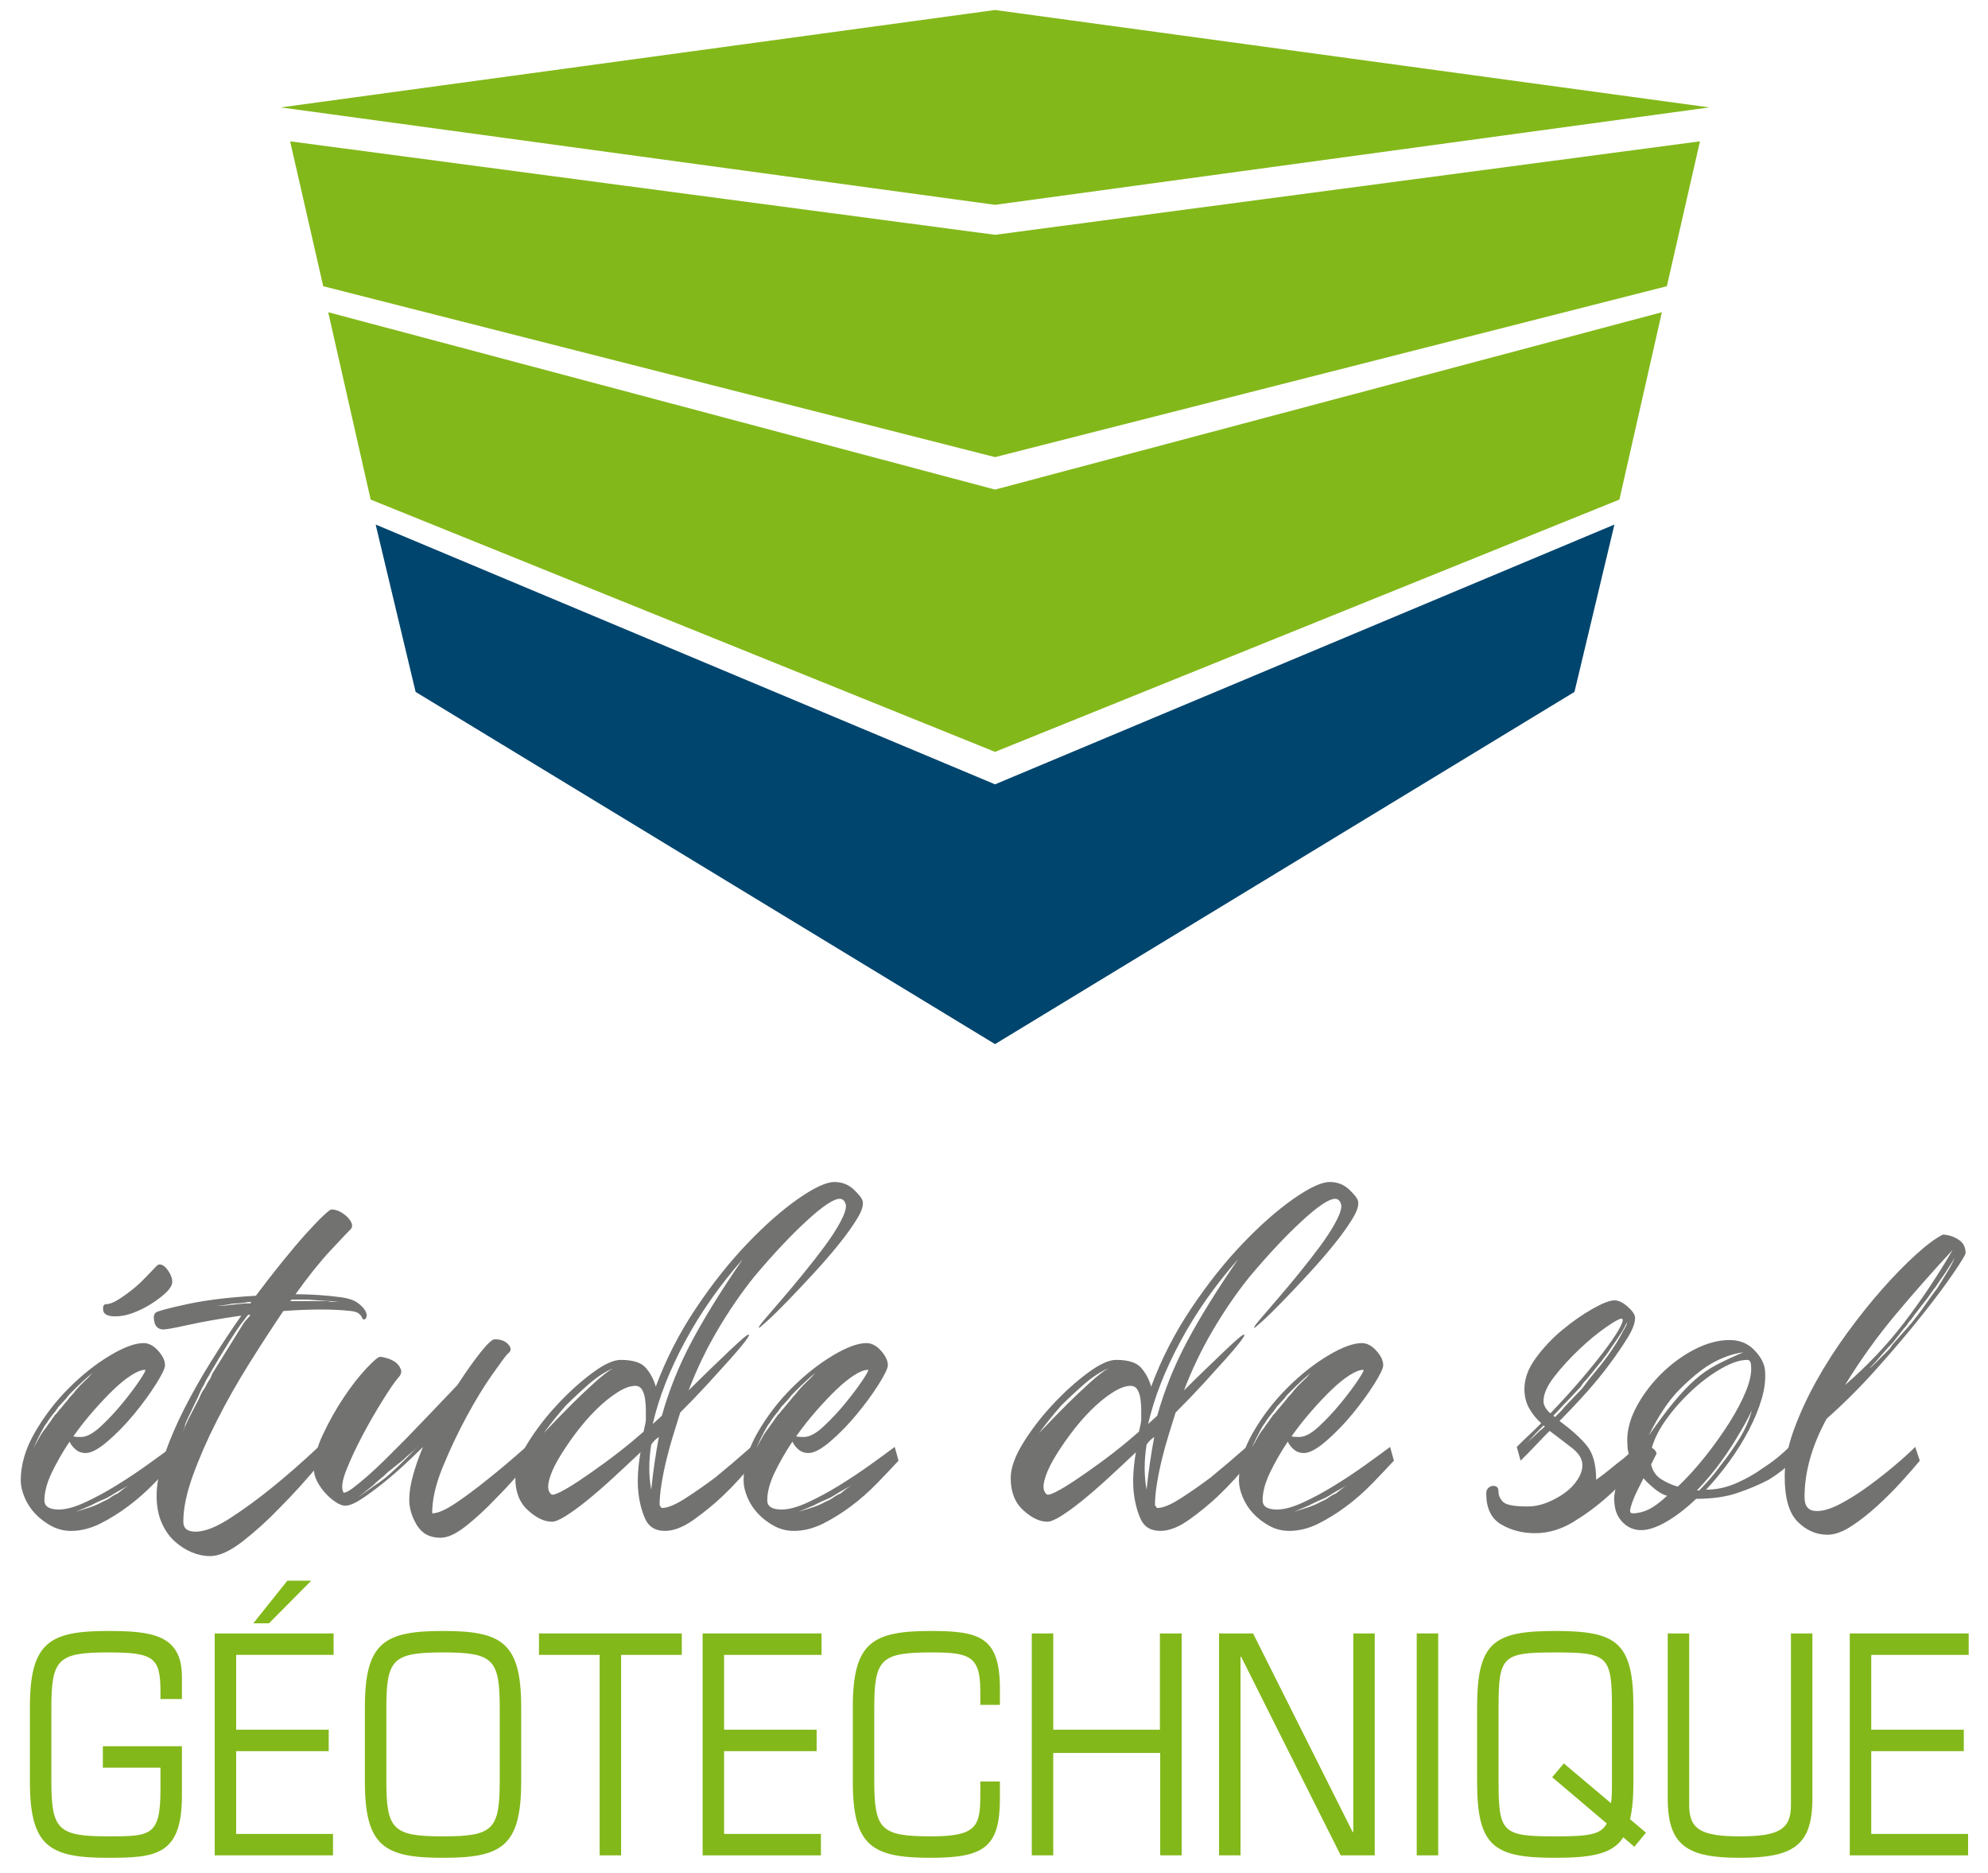 <?xml version="1.0" encoding="utf-8"?>
<!-- Generator: Adobe Illustrator 16.0.0, SVG Export Plug-In . SVG Version: 6.00 Build 0)  -->
<!DOCTYPE svg PUBLIC "-//W3C//DTD SVG 1.1//EN" "http://www.w3.org/Graphics/SVG/1.1/DTD/svg11.dtd">
<svg version="1.1" id="Picto_ESG" xmlns="http://www.w3.org/2000/svg" xmlns:xlink="http://www.w3.org/1999/xlink" x="0px" y="0px"
	 width="796px" height="749.75px" viewBox="0 0 796 749.75" enable-background="new 0 0 796 749.75" xml:space="preserve">
<polygon fill="#00456D" points="646.417,210 630.417,277 398.417,418 166.417,277 150.417,210 398.417,314 "/>
<polygon fill="#83B81A" points="665.417,125 648.417,200 398.417,301 148.417,200 131.417,125 398.417,196 "/>
<polygon fill="#83B81A" points="680.667,56.58 667.417,114.58 398.417,183 129.417,114.58 116.167,56.58 398.417,94 "/>
<polygon fill="#83B81A" points="684.417,43 398.417,82 112.417,43 398.417,4 "/>
<g id="Géotechnique">
	<path fill="#83B81A" d="M41.178,699.083h31.661v19.879c0,23.807-10.431,24.788-29.574,24.788c-23.315,0-31.292-4.417-31.292-30.433
		v-29.942c0-26.016,7.977-30.434,31.292-30.434c17.426,0,29.574,1.473,29.574,18.284v8.959h-8.59v-3.191
		c0-13.621-2.945-15.462-20.984-15.462c-20.125,0-22.702,2.7-22.702,22.335v28.96c0,19.635,2.577,22.335,22.702,22.335
		c17.057,0,20.984-0.123,20.984-18.653v-8.835H41.178V699.083z"/>
	<path fill="#83B81A" d="M85.969,653.924h47.613v8.59H94.559v29.942h37.06v8.59h-37.06v33.133h38.777v8.59H85.969V653.924z
		 M115.053,632.816h9.571l-16.935,17.058h-6.258L115.053,632.816z"/>
	<path fill="#83B81A" d="M146.101,683.375c0-26.016,7.977-30.434,31.292-30.434s31.292,4.418,31.292,30.434v29.942
		c0,26.016-7.977,30.433-31.292,30.433s-31.292-4.417-31.292-30.433V683.375z M200.094,683.866c0-19.635-2.576-22.335-22.702-22.335
		c-20.125,0-22.702,2.7-22.702,22.335v28.96c0,19.635,2.577,22.335,22.702,22.335c20.125,0,22.702-2.7,22.702-22.335V683.866z"/>
	<path fill="#83B81A" d="M240.102,662.514h-24.298v-8.59h57.186v8.59h-24.298v80.255h-8.589V662.514z"/>
	<path fill="#83B81A" d="M281.334,653.924h47.613v8.59h-39.023v29.942h37.06v8.59h-37.06v33.133h38.778v8.59h-47.367V653.924z"/>
	<path fill="#83B81A" d="M400.368,719.944c0,19.266-6.013,23.806-27.488,23.806c-23.438,0-31.414-4.417-31.414-30.433v-29.942
		c0-26.016,7.976-30.434,31.414-30.434c19.635,0,27.488,2.577,27.488,23.193v6.381h-7.854v-5.768
		c0-13.866-4.541-15.217-19.635-15.217c-20.248,0-22.825,2.7-22.825,22.335v28.96c0,19.635,2.577,22.335,22.825,22.335
		c17.917,0,19.635-3.927,19.635-16.076v-5.891h7.854V719.944z"/>
	<path fill="#83B81A" d="M413.132,653.924h8.589v38.532h42.705v-38.532h8.713v88.845h-8.59v-40.986h-42.828v40.986h-8.589V653.924z"
		/>
	<path fill="#83B81A" d="M488.11,653.924h13.621l39.883,79.519h0.244v-79.519h8.591v88.845h-13.621l-39.883-79.519H496.7v79.519
		h-8.59V653.924z"/>
	<path fill="#83B81A" d="M567.262,653.924h8.59v88.845h-8.59V653.924z"/>
	<path fill="#83B81A" d="M591.435,683.375c0-26.016,6.749-30.434,31.293-30.434c24.542,0,31.292,4.418,31.292,30.434v29.942
		c0,6.013-0.369,10.921-1.351,14.971l6.382,5.4l-4.664,5.645l-4.417-3.805c-4.173,6.627-12.518,8.222-27.242,8.222
		c-24.544,0-31.293-4.417-31.293-30.433V683.375z M600.024,712.826c0,20.984,1.473,22.335,22.703,22.335
		c12.639,0,18.284-0.492,20.615-5.154l-21.843-18.53l4.663-5.522l18.898,15.953c0.368-2.332,0.368-5.399,0.368-9.081v-28.96
		c0-20.984-1.474-22.335-22.702-22.335c-21.23,0-22.703,1.351-22.703,22.335V712.826z"/>
	<path fill="#83B81A" d="M667.765,653.924h8.59v68.72c0,9.571,4.54,12.518,20.247,12.518c15.954,0,20.494-2.946,20.494-12.518
		v-68.72h8.59v66.143c0,19.021-7.977,23.684-29.084,23.684c-20.738,0-28.837-4.662-28.837-23.684V653.924z"/>
	<path fill="#83B81A" d="M740.658,653.924h47.613v8.59h-39.023v29.942h37.06v8.59h-37.06v33.133h38.777v8.59h-47.367V653.924z"/>
</g>
<g id="Etude_de_sol">
	<path fill="#727271" d="M8.304,592.703c0-6.313,1.887-12.731,5.654-19.255c3.769-6.52,8.3-12.426,13.601-17.727
		c5.296-5.297,10.745-9.628,16.352-12.99c5.602-3.362,10.133-5.043,13.6-5.043c2.035,0,3.974,1.022,5.808,3.057
		c1.833,2.039,2.75,3.974,2.75,5.808c0,1.222-1.222,3.771-3.667,7.64c-2.445,3.874-5.348,7.847-8.71,11.92
		c-3.361,4.079-6.877,7.693-10.544,10.851c-3.667,3.161-6.624,4.737-8.864,4.737c-1.632,0-3.009-0.506-4.126-1.528
		c-1.122-1.017-1.886-2.034-2.292-3.057c-2.855,4.279-5.248,8.458-7.182,12.531c-1.939,4.079-2.904,7.746-2.904,11.003
		c0,2.445,1.934,3.668,5.807,3.668c2.851,0,6.366-0.965,10.544-2.903c4.173-1.935,8.405-4.228,12.684-6.877
		c4.279-2.646,8.406-5.396,12.378-8.253c3.973-2.851,7.182-5.195,9.627-7.029l1.528,5.502c-2.445,2.65-5.301,5.654-8.558,9.016
		c-3.262,3.362-6.725,6.419-10.392,9.169c-3.668,2.751-7.44,5.091-11.308,7.03c-3.874,1.934-7.746,2.903-11.614,2.903
		c-2.856,0-5.502-0.664-7.947-1.987c-2.445-1.327-4.584-2.956-6.417-4.89c-1.834-1.935-3.257-4.126-4.279-6.571
		C8.815,596.982,8.304,594.742,8.304,592.703z M18.39,571.614c0.405-0.611,0.711-1.069,0.917-1.376
		c0.2-0.305,0.406-0.559,0.612-0.764l1.223-1.833c0.405-0.406,0.61-0.713,0.61-0.918l0.917-0.917c0.201-0.2,0.406-0.458,0.611-0.764
		c0.2-0.306,0.506-0.659,0.917-1.07l3.057-3.667c0.406-0.611,0.917-1.223,1.528-1.834s1.118-1.223,1.528-1.834
		c1.018-1.223,2.141-2.393,3.363-3.515c1.223-1.117,2.339-2.292,3.361-3.515c-1.222,1.022-2.445,2.092-3.667,3.21
		c-1.223,1.122-2.345,2.191-3.362,3.208c-0.611,0.611-1.223,1.223-1.834,1.834c-0.611,0.611-1.121,1.223-1.528,1.834l-3.361,3.667
		c-0.205,0.411-0.41,0.717-0.611,0.918c-0.206,0.205-0.411,0.511-0.611,0.916c-0.411,0.411-0.716,0.765-0.917,1.07
		c-0.206,0.306-0.412,0.563-0.612,0.765l-1.528,2.139c0,0.205-0.206,0.511-0.611,0.917l-0.611,0.917
		c-1.633,2.855-3.057,5.707-4.279,8.558c0.812-1.423,1.576-2.799,2.292-4.126C16.504,574.112,17.368,572.837,18.39,571.614z
		 M32.45,575.281c2.239,0,4.89-1.423,7.946-4.278c3.057-2.852,5.96-5.96,8.71-9.322c2.751-3.361,5.043-6.418,6.877-9.169
		c1.834-2.75,2.545-4.126,2.14-4.126c-1.429,0-3.262,0.717-5.502,2.14c-2.245,1.428-4.637,3.362-7.182,5.808
		c-2.55,2.444-5.248,5.301-8.099,8.558c-2.856,3.261-5.502,6.623-7.947,10.086C29.593,575.182,30.615,575.281,32.45,575.281z
		 M30.309,605.234c2.035-0.611,3.974-1.224,5.808-1.835c1.833-0.61,3.668-1.423,5.501-2.444c1.017-0.406,1.934-0.917,2.751-1.528
		c0.812-0.611,1.729-1.117,2.751-1.528c0.811-0.611,1.528-1.17,2.139-1.681c0.611-0.506,1.423-1.069,2.445-1.681l0.306-0.307
		l-0.306,0.307l-4.89,2.75c-1.022,0.611-1.938,1.175-2.751,1.682c-0.816,0.511-1.733,0.97-2.75,1.375
		c-1.022,0.41-1.939,0.816-2.75,1.223c-0.817,0.41-1.634,0.816-2.445,1.223c-1.022,0.41-1.987,0.816-2.904,1.222
		C32.296,604.417,31.327,604.823,30.309,605.234z M62.707,506.819c0.405-0.405,0.813-0.611,1.223-0.611
		c1.222,0,2.445,0.97,3.667,2.904c1.223,1.938,1.629,3.619,1.223,5.042c-0.41,1.223-1.428,2.551-3.057,3.974
		c-1.633,1.428-3.515,2.804-5.653,4.126c-2.14,1.328-4.432,2.445-6.877,3.362c-2.445,0.917-4.791,1.375-7.03,1.375
		c-3.056,0-4.689-0.812-4.89-2.445c-0.206-1.628,0.201-2.445,1.223-2.445c1.223,0,2.75-0.559,4.585-1.681
		c1.833-1.117,3.715-2.444,5.654-3.973c1.934-1.528,3.767-3.209,5.5-5.043C60.004,509.57,61.484,508.042,62.707,506.819z"/>
	<path fill="#727271" d="M62.398,525.463c0.817-0.611,4.996-1.729,12.531-3.362c7.536-1.628,16.705-2.75,27.507-3.361
		c3.667-4.89,7.23-9.475,10.698-13.754c3.461-4.278,6.571-7.946,9.322-11.003c2.75-3.056,5.042-5.448,6.877-7.182
		c1.833-1.729,2.951-2.599,3.361-2.599c1.223,0,2.393,0.306,3.515,0.917c1.118,0.611,2.087,1.328,2.904,2.14
		c0.811,0.816,1.375,1.634,1.681,2.445c0.305,0.816,0.253,1.528-0.153,2.14c-1.223,1.223-3.973,4.126-8.252,8.71
		c-4.278,4.585-8.968,10.444-14.059,17.574c3.056,0,6.112,0.105,9.169,0.306c3.057,0.206,6.112,0.511,9.169,0.917
		c2.851,0.411,4.99,1.122,6.418,2.139c1.423,1.022,2.445,2.04,3.057,3.057c0.611,1.022,0.812,1.887,0.611,2.599
		c-0.206,0.717-0.511,1.07-0.917,1.07c-0.41,0-0.664-0.153-0.764-0.46c-0.104-0.305-0.258-0.61-0.459-0.916
		c-0.205-0.306-0.563-0.659-1.069-1.07c-0.51-0.405-1.48-0.712-2.903-0.917c-1.834-0.2-3.721-0.353-5.654-0.458
		c-1.939-0.1-4.026-0.152-6.266-0.152c-2.445,0-4.943,0.053-7.487,0.152c-2.55,0.105-5.148,0.258-7.794,0.458
		c-4.279,6.318-8.815,13.295-13.601,20.937c-4.79,7.642-9.121,15.281-12.989,22.923c-3.873,7.641-7.082,14.976-9.627,22.006
		c-2.55,7.029-3.82,13.194-3.82,18.49c0,2.646,1.628,3.974,4.89,3.974c3.667,0,8.251-1.786,13.753-5.349
		c5.501-3.563,10.897-7.488,16.199-11.768c6.112-4.89,12.53-10.491,19.254-16.81l1.528,5.502
		c-5.912,7.135-11.615,13.447-17.115,18.949c-4.689,4.89-9.58,9.321-14.67,13.295c-5.096,3.974-9.476,5.96-13.143,5.96
		c-2.445,0-4.89-0.511-7.335-1.528c-2.445-1.022-4.736-2.498-6.876-4.432c-2.14-1.938-3.869-4.432-5.196-7.487
		c-1.323-3.057-1.986-6.619-1.986-10.698c0-4.685,1.022-10.033,3.055-16.046c2.04-6.008,4.686-12.225,7.947-18.644
		c3.256-6.418,6.924-12.884,11.003-19.407c4.073-6.52,8.047-12.531,11.919-18.033c-8.558,1.223-15.793,2.498-21.7,3.821
		c-5.912,1.327-9.269,1.886-10.086,1.681c-1.628-0.201-2.646-1.223-3.056-3.057C61.38,527.297,61.586,526.074,62.398,525.463z
		 M72.484,575.281c0.811-2.444,1.934-5.09,3.361-7.946l3.974-7.641c0.61-1.628,1.322-2.951,2.139-3.973
		c0.813-1.629,1.528-2.852,2.139-3.668c0.407-0.812,0.712-1.528,0.917-2.14l12.531-20.172c0.406-0.611,0.865-1.17,1.375-1.681
		c0.507-0.507,0.965-1.07,1.375-1.682H99.38c-0.411,0.411-0.817,0.917-1.223,1.528c-0.411,0.611-0.817,1.122-1.223,1.528
		c-1.633,2.244-3.209,4.585-4.738,7.029c-1.528,2.445-3.108,4.996-4.737,7.642l-2.14,3.667c-0.41,0.611-0.763,1.223-1.069,1.834
		s-0.665,1.223-1.07,1.834c-0.41,0.611-0.764,1.275-1.069,1.987c-0.305,0.716-0.664,1.374-1.069,1.985
		c-0.817,1.634-1.428,2.956-1.834,3.974l-3.668,7.642c-0.205,0.41-0.511,1.069-0.917,1.985c-0.411,0.918-0.611,1.582-0.611,1.987
		L72.484,575.281z M85.932,523.019c1.018-0.201,2.034-0.307,3.056-0.307c1.017,0,2.034-0.1,3.056-0.305l6.113-0.611h2.139
		l0.306-0.611c-1.022,0-1.834,0.104-2.445,0.305l-3.056,0.307c-1.428,0-2.445,0.104-3.057,0.305
		c-1.022,0.206-2.04,0.359-3.056,0.459C87.966,522.665,86.95,522.817,85.932,523.019z M116.189,520.879h14.977l1.528,0.306h3.057
		c-2.039-0.2-4.079-0.354-6.113-0.458c-2.039-0.101-4.179-0.254-6.418-0.459h-6.418L116.189,520.879z"/>
	<path fill="#727271" d="M212.155,584.757c-4.69,5.706-9.275,10.802-13.753,15.281c-3.873,4.078-7.794,7.688-11.767,10.85
		c-3.973,3.157-7.388,4.738-10.239,4.738c-4.279,0-7.44-1.682-9.475-5.043c-2.039-3.362-3.056-6.772-3.056-10.239
		c0-2.851,0.506-6.113,1.528-9.78c1.017-3.668,2.34-7.436,3.973-11.309c-2.039,2.039-4.484,4.384-7.335,7.029
		c-2.855,2.651-5.807,5.196-8.863,7.642c-3.057,2.445-5.913,4.536-8.559,6.266c-2.65,1.733-4.789,2.598-6.418,2.598
		c-1.022,0-2.245-0.459-3.667-1.375c-1.428-0.918-2.803-2.087-4.126-3.516c-1.327-1.423-2.445-3.004-3.362-4.737
		c-0.917-1.729-1.375-3.409-1.375-5.043c0-4.073,1.223-8.711,3.668-13.906c2.445-5.196,5.195-10.086,8.251-14.67
		c3.056-4.585,6.06-8.453,9.016-11.614c2.952-3.157,4.838-4.737,5.654-4.737c0.612,0,1.576,0.205,2.903,0.61
		c1.324,0.411,2.445,0.97,3.362,1.682c0.917,0.717,1.576,1.633,1.987,2.751c0.406,1.122,0,2.292-1.223,3.515
		c-1.223,1.428-3.209,4.331-5.959,8.71c-2.751,4.385-5.454,9.069-8.1,14.06c-2.65,4.995-4.842,9.68-6.571,14.06
		c-1.733,4.384-2.092,7.388-1.07,9.016c0.813,0,2.035-0.61,3.667-1.833c1.629-1.223,3.615-2.852,5.96-4.891
		c2.34-2.034,4.837-4.379,7.487-7.029c2.646-2.646,5.296-5.296,7.947-7.947c6.113-6.313,12.937-13.447,20.477-21.394
		c3.462-5.297,6.571-9.676,9.322-13.143c2.751-3.462,4.632-5.195,5.655-5.195c2.445,0,4.279,0.716,5.501,2.139
		c1.223,1.429,1.118,2.65-0.305,3.668c-0.817,0.816-2.904,3.62-6.266,8.405c-3.362,4.79-6.776,10.392-10.239,16.81
		c-3.467,6.418-6.624,13.095-9.474,20.02c-2.856,6.929-4.28,13.142-4.28,18.644c2.24,0,5.397-1.376,9.475-4.127
		c4.074-2.75,8.252-5.854,12.531-9.321c4.89-3.868,10.086-8.252,15.588-13.143L212.155,584.757z M161.725,584.757l5.501-5.502
		c-1.022,1.022-1.986,1.886-2.903,2.598c-0.917,0.717-1.887,1.581-2.903,2.598c-1.022,0.817-2.04,1.634-3.057,2.445
		c-1.022,0.817-2.039,1.634-3.056,2.445c-1.022,1.022-1.987,1.887-2.904,2.598c-0.917,0.717-1.886,1.581-2.903,2.599l-6.113,4.89
		l6.418-4.585c2.24-1.423,4.327-3.003,6.266-4.736C158.004,588.376,159.891,586.591,161.725,584.757z"/>
	<path fill="#727271" d="M345.408,480.84c0.406,1.634-0.358,4.026-2.292,7.184c-1.938,3.161-4.432,6.623-7.488,10.392
		c-3.056,3.772-6.417,7.64-10.086,11.613c-3.667,3.974-7.082,7.594-10.239,10.851c-3.161,3.262-5.859,5.912-8.099,7.946
		c-2.245,2.039-3.362,2.956-3.362,2.751c-0.206-0.201,0.559-1.323,2.292-3.361c1.729-2.035,3.921-4.585,6.571-7.642
		c2.646-3.057,5.549-6.519,8.71-10.392c3.157-3.868,6.061-7.588,8.711-11.155c2.646-3.563,4.785-6.877,6.418-9.934
		c1.628-3.057,2.339-5.297,2.139-6.724c-0.411-1.629-1.223-2.445-2.445-2.445c-2.445,0-6.877,2.956-13.294,8.863
		c-6.419,5.912-13.4,13.348-20.936,22.312c-5.096,6.318-9.934,13.347-14.518,21.089c-4.584,7.746-8.51,15.893-11.767,24.45
		c2.851-2.851,5.703-5.653,8.558-8.404c2.851-2.751,5.396-5.196,7.641-7.336c2.24-2.14,4.074-3.82,5.501-5.043
		c1.423-1.223,2.24-1.729,2.445-1.527c0.201,0.205-0.358,1.174-1.681,2.903c-1.328,1.733-3.262,4.025-5.807,6.877
		c-2.55,2.855-5.501,6.112-8.863,9.78c-3.362,3.667-7.083,7.54-11.156,11.614c-0.817,2.649-1.733,5.605-2.751,8.863
		c-1.022,3.262-1.938,6.571-2.75,9.933c-0.817,3.362-1.48,6.624-1.987,9.781c-0.511,3.16-0.764,5.959-0.764,8.404
		c0,0.205,0.201,0.511,0.611,0.916c0,0.206,0.1,0.307,0.306,0.307c2.239,0,5.348-1.271,9.322-3.82
		c3.973-2.546,7.994-5.349,12.072-8.405c4.479-3.667,9.27-7.741,14.365-12.226l1.528,5.502c-4.279,5.301-8.558,9.985-12.836,14.059
		c-3.668,3.468-7.593,6.672-11.767,9.628c-4.179,2.951-8,4.432-11.461,4.432c-3.874,0-6.523-1.634-7.947-4.891
		c-1.428-3.261-2.345-6.924-2.751-11.002c-0.411-4.479-0.104-9.676,0.917-15.588c-3.874,3.667-7.641,7.183-11.309,10.544
		c-3.667,3.362-7.082,6.318-10.238,8.864c-3.162,2.55-5.96,4.584-8.405,6.112c-2.445,1.528-4.279,2.292-5.501,2.292
		c-3.057,0-6.266-1.527-9.627-4.584c-3.362-3.057-5.043-7.336-5.043-12.837c0-4.073,1.681-8.812,5.043-14.212
		c3.362-5.396,7.335-10.544,11.919-15.436c4.585-4.89,9.217-9.063,13.907-12.53c4.685-3.462,8.453-5.196,11.308-5.196
		c4.891,0,8.252,1.07,10.086,3.21c1.834,2.14,3.157,4.637,3.974,7.488c4.073-11.003,9.422-21.442,16.046-31.328
		c6.619-9.88,13.496-18.539,20.63-25.979c7.13-7.436,13.907-13.396,20.325-17.88c6.418-4.479,11.256-6.724,14.518-6.724
		c3.056,0,5.653,1.021,7.793,3.056C344.033,478.295,345.203,479.823,345.408,480.84z M245.465,547.774
		c-3.262,1.428-6.523,3.567-9.78,6.418c-3.262,2.856-6.318,5.707-9.169,8.558c-3.057,3.468-6.013,7.135-8.863,11.004
		c3.868-4.074,7.641-7.947,11.308-11.615c2.852-2.85,5.855-5.701,9.017-8.558C241.134,550.73,243.631,548.797,245.465,547.774z
		 M258.607,568.253c0-1.018,0-2.24,0-3.669c0-1.423-0.104-2.903-0.305-4.431c-0.206-1.528-0.611-2.799-1.222-3.82
		c-0.611-1.018-1.529-1.529-2.751-1.529c-2.039,0-4.484,0.918-7.335,2.751c-2.856,1.834-5.707,4.179-8.558,7.029
		c-2.856,2.856-5.607,6.065-8.252,9.628c-2.65,3.567-4.89,6.929-6.724,10.086c-1.833,3.162-3.056,6.013-3.667,8.559
		c-0.611,2.55-0.305,4.33,0.917,5.348c0.405,0.411,1.628,0.105,3.667-0.917c2.034-1.017,4.584-2.545,7.64-4.584
		c3.057-2.034,6.466-4.432,10.239-7.183c3.768-2.751,7.488-5.654,11.156-8.71l4.279-3.668c0.201-1.018,0.406-1.934,0.611-2.751
		C258.503,569.58,258.607,568.864,258.607,568.253z M260.748,596.371c0.405-3.868,0.864-7.536,1.375-11.003
		c0.507-3.463,1.07-6.824,1.682-10.087c-1.223,0.817-2.245,1.834-3.056,3.057C259.726,584.861,259.726,590.869,260.748,596.371z
		 M265.026,566.724c2.851-10.187,6.824-20.066,11.919-29.646c5.091-9.575,11.92-20.578,20.478-33.008
		c-9.169,10.392-16.862,21.347-23.075,32.855c-6.218,11.514-10.544,22.568-12.989,33.161c0.405-0.406,0.964-0.917,1.681-1.528
		C263.751,567.946,264.415,567.335,265.026,566.724z"/>
	<path fill="#727271" d="M297.729,592.703c0-6.313,1.887-12.731,5.654-19.255c3.768-6.52,8.3-12.426,13.601-17.727
		c5.295-5.297,10.745-9.628,16.351-12.99c5.602-3.362,10.134-5.043,13.601-5.043c2.034,0,3.974,1.022,5.808,3.057
		c1.833,2.039,2.75,3.974,2.75,5.808c0,1.222-1.222,3.771-3.667,7.64c-2.445,3.874-5.348,7.847-8.71,11.92
		c-3.362,4.079-6.877,7.693-10.544,10.851c-3.668,3.161-6.624,4.737-8.863,4.737c-1.633,0-3.009-0.506-4.126-1.528
		c-1.122-1.017-1.886-2.034-2.292-3.057c-2.856,4.279-5.248,8.458-7.182,12.531c-1.939,4.079-2.903,7.746-2.903,11.003
		c0,2.445,1.934,3.668,5.807,3.668c2.851,0,6.366-0.965,10.544-2.903c4.174-1.935,8.405-4.228,12.684-6.877
		c4.279-2.646,8.405-5.396,12.378-8.253c3.974-2.851,7.183-5.195,9.628-7.029l1.527,5.502c-2.445,2.65-5.301,5.654-8.558,9.016
		c-3.261,3.362-6.724,6.419-10.391,9.169c-3.668,2.751-7.44,5.091-11.309,7.03c-3.873,1.934-7.746,2.903-11.614,2.903
		c-2.856,0-5.501-0.664-7.947-1.987c-2.445-1.327-4.584-2.956-6.417-4.89c-1.834-1.935-3.258-4.126-4.28-6.571
		C298.24,596.982,297.729,594.742,297.729,592.703z M307.815,571.614c0.405-0.611,0.711-1.069,0.917-1.376
		c0.2-0.305,0.406-0.559,0.611-0.764l1.222-1.833c0.406-0.406,0.611-0.713,0.611-0.918l0.917-0.917c0.2-0.2,0.405-0.458,0.611-0.764
		c0.2-0.306,0.505-0.659,0.917-1.07l3.056-3.667c0.406-0.611,0.917-1.223,1.528-1.834c0.611-0.611,1.117-1.223,1.528-1.834
		c1.018-1.223,2.14-2.393,3.362-3.515c1.223-1.117,2.34-2.292,3.362-3.515c-1.223,1.022-2.445,2.092-3.667,3.21
		c-1.223,1.122-2.345,2.191-3.362,3.208c-0.611,0.611-1.223,1.223-1.833,1.834c-0.611,0.611-1.123,1.223-1.529,1.834l-3.361,3.667
		c-0.206,0.411-0.411,0.717-0.611,0.918c-0.206,0.205-0.411,0.511-0.611,0.916c-0.411,0.411-0.717,0.765-0.917,1.07
		c-0.205,0.306-0.411,0.563-0.611,0.765l-1.527,2.139c0,0.205-0.206,0.511-0.611,0.917l-0.611,0.917
		c-1.633,2.855-3.057,5.707-4.279,8.558c0.812-1.423,1.575-2.799,2.292-4.126C305.928,574.112,306.793,572.837,307.815,571.614z
		 M321.874,575.281c2.239,0,4.89-1.423,7.946-4.278c3.056-2.852,5.959-5.96,8.71-9.322c2.75-3.361,5.043-6.418,6.877-9.169
		c1.834-2.75,2.545-4.126,2.139-4.126c-1.427,0-3.261,0.717-5.501,2.14c-2.245,1.428-4.637,3.362-7.182,5.808
		c-2.55,2.444-5.249,5.301-8.099,8.558c-2.856,3.261-5.501,6.623-7.947,10.086C319.018,575.182,320.04,575.281,321.874,575.281z
		 M319.734,605.234c2.035-0.611,3.974-1.224,5.808-1.835c1.833-0.61,3.667-1.423,5.501-2.444c1.017-0.406,1.934-0.917,2.75-1.528
		c0.813-0.611,1.729-1.117,2.751-1.528c0.812-0.611,1.528-1.17,2.139-1.681c0.612-0.506,1.424-1.069,2.446-1.681l0.305-0.307
		l-0.305,0.307l-4.891,2.75c-1.021,0.611-1.938,1.175-2.75,1.682c-0.817,0.511-1.733,0.97-2.751,1.375
		c-1.022,0.41-1.938,0.816-2.75,1.223c-0.817,0.41-1.633,0.816-2.445,1.223c-1.022,0.41-1.987,0.816-2.903,1.222
		C321.721,604.417,320.751,604.823,319.734,605.234z"/>
	<path fill="#727271" d="M543.757,480.84c0.406,1.634-0.358,4.026-2.292,7.184c-1.938,3.161-4.432,6.623-7.488,10.392
		c-3.057,3.772-6.418,7.64-10.086,11.613s-7.082,7.594-10.239,10.851c-3.161,3.262-5.859,5.912-8.099,7.946
		c-2.245,2.039-3.362,2.956-3.362,2.751c-0.205-0.201,0.559-1.323,2.292-3.361c1.729-2.035,3.921-4.585,6.571-7.642
		c2.646-3.057,5.55-6.519,8.711-10.392c3.156-3.868,6.061-7.588,8.71-11.155c2.646-3.563,4.786-6.877,6.419-9.934
		c1.628-3.057,2.34-5.297,2.14-6.724c-0.411-1.629-1.223-2.445-2.445-2.445c-2.445,0-6.877,2.956-13.295,8.863
		c-6.419,5.912-13.4,13.348-20.937,22.312c-5.096,6.318-9.933,13.347-14.518,21.089c-4.584,7.746-8.51,15.893-11.767,24.45
		c2.851-2.851,5.702-5.653,8.558-8.404c2.851-2.751,5.396-5.196,7.641-7.336c2.24-2.14,4.074-3.82,5.502-5.043
		c1.423-1.223,2.239-1.729,2.444-1.527c0.201,0.205-0.357,1.174-1.681,2.903c-1.328,1.733-3.262,4.025-5.808,6.877
		c-2.55,2.855-5.501,6.112-8.862,9.78c-3.362,3.667-7.083,7.54-11.156,11.614c-0.816,2.649-1.733,5.605-2.751,8.863
		c-1.021,3.262-1.938,6.571-2.75,9.933c-0.817,3.362-1.48,6.624-1.987,9.781c-0.511,3.16-0.764,5.959-0.764,8.404
		c0,0.205,0.2,0.511,0.611,0.916c0,0.206,0.1,0.307,0.306,0.307c2.239,0,5.349-1.271,9.322-3.82
		c3.973-2.546,7.994-5.349,12.072-8.405c4.479-3.667,9.269-7.741,14.365-12.226l1.527,5.502c-4.278,5.301-8.558,9.985-12.837,14.059
		c-3.667,3.468-7.593,6.672-11.767,9.628c-4.179,2.951-7.999,4.432-11.461,4.432c-3.873,0-6.523-1.634-7.946-4.891
		c-1.429-3.261-2.345-6.924-2.751-11.002c-0.411-4.479-0.105-9.676,0.917-15.588c-3.873,3.667-7.642,7.183-11.309,10.544
		c-3.668,3.362-7.082,6.318-10.238,8.864c-3.162,2.55-5.961,4.584-8.406,6.112c-2.444,1.528-4.278,2.292-5.501,2.292
		c-3.057,0-6.266-1.527-9.627-4.584c-3.362-3.057-5.043-7.336-5.043-12.837c0-4.073,1.681-8.812,5.043-14.212
		c3.361-5.396,7.335-10.544,11.919-15.436c4.585-4.89,9.217-9.063,13.907-12.53c4.684-3.462,8.452-5.196,11.308-5.196
		c4.891,0,8.253,1.07,10.086,3.21c1.834,2.14,3.157,4.637,3.974,7.488c4.073-11.003,9.423-21.442,16.046-31.328
		c6.619-9.88,13.495-18.539,20.63-25.979c7.131-7.436,13.907-13.396,20.325-17.88c6.419-4.479,11.256-6.724,14.518-6.724
		c3.057,0,5.654,1.021,7.794,3.056C542.381,478.295,543.552,479.823,543.757,480.84z M443.813,547.774
		c-3.261,1.428-6.523,3.567-9.78,6.418c-3.261,2.856-6.317,5.707-9.169,8.558c-3.056,3.468-6.012,7.135-8.862,11.004
		c3.868-4.074,7.641-7.947,11.308-11.615c2.852-2.85,5.855-5.701,9.017-8.558C439.483,550.73,441.98,548.797,443.813,547.774z
		 M456.956,568.253c0-1.018,0-2.24,0-3.669c0-1.423-0.104-2.903-0.305-4.431c-0.206-1.528-0.611-2.799-1.223-3.82
		c-0.611-1.018-1.528-1.529-2.751-1.529c-2.039,0-4.484,0.918-7.335,2.751c-2.856,1.834-5.708,4.179-8.558,7.029
		c-2.856,2.856-5.607,6.065-8.253,9.628c-2.65,3.567-4.89,6.929-6.724,10.086c-1.834,3.162-3.057,6.013-3.668,8.559
		c-0.611,2.55-0.305,4.33,0.917,5.348c0.406,0.411,1.629,0.105,3.668-0.917c2.034-1.017,4.584-2.545,7.641-4.584
		c3.056-2.034,6.466-4.432,10.239-7.183c3.768-2.751,7.488-5.654,11.155-8.71l4.279-3.668c0.2-1.018,0.405-1.934,0.611-2.751
		C456.852,569.58,456.956,568.864,456.956,568.253z M459.097,596.371c0.405-3.868,0.863-7.536,1.374-11.003
		c0.507-3.463,1.07-6.824,1.682-10.087c-1.223,0.817-2.244,1.834-3.056,3.057C458.074,584.861,458.074,590.869,459.097,596.371z
		 M463.375,566.724c2.851-10.187,6.824-20.066,11.919-29.646c5.092-9.575,11.92-20.578,20.479-33.008
		c-9.169,10.392-16.862,21.347-23.075,32.855c-6.219,11.514-10.545,22.568-12.99,33.161c0.406-0.406,0.965-0.917,1.682-1.528
		C462.1,567.946,462.764,567.335,463.375,566.724z"/>
	<path fill="#727271" d="M496.077,592.703c0-6.313,1.887-12.731,5.654-19.255c3.768-6.52,8.3-12.426,13.601-17.727
		c5.296-5.297,10.745-9.628,16.352-12.99c5.602-3.362,10.134-5.043,13.601-5.043c2.034,0,3.974,1.022,5.808,3.057
		c1.834,2.039,2.75,3.974,2.75,5.808c0,1.222-1.223,3.771-3.667,7.64c-2.445,3.874-5.349,7.847-8.711,11.92
		c-3.361,4.079-6.877,7.693-10.545,10.851c-3.667,3.161-6.623,4.737-8.862,4.737c-1.634,0-3.009-0.506-4.127-1.528
		c-1.121-1.017-1.886-2.034-2.292-3.057c-2.855,4.279-5.248,8.458-7.182,12.531c-1.939,4.079-2.903,7.746-2.903,11.003
		c0,2.445,1.934,3.668,5.807,3.668c2.851,0,6.365-0.965,10.544-2.903c4.174-1.935,8.404-4.228,12.684-6.877
		c4.279-2.646,8.405-5.396,12.378-8.253c3.974-2.851,7.184-5.195,9.628-7.029l1.528,5.502c-2.445,2.65-5.301,5.654-8.558,9.016
		c-3.262,3.362-6.724,6.419-10.392,9.169c-3.668,2.751-7.44,5.091-11.309,7.03c-3.873,1.934-7.746,2.903-11.614,2.903
		c-2.855,0-5.501-0.664-7.946-1.987c-2.445-1.327-4.584-2.956-6.418-4.89c-1.834-1.935-3.258-4.126-4.279-6.571
		C496.588,596.982,496.077,594.742,496.077,592.703z M506.163,571.614c0.406-0.611,0.712-1.069,0.917-1.376
		c0.2-0.305,0.406-0.559,0.611-0.764l1.223-1.833c0.406-0.406,0.611-0.713,0.611-0.918l0.917-0.917c0.2-0.2,0.405-0.458,0.611-0.764
		c0.2-0.306,0.506-0.659,0.916-1.07l3.057-3.667c0.406-0.611,0.917-1.223,1.528-1.834s1.117-1.223,1.528-1.834
		c1.018-1.223,2.14-2.393,3.362-3.515c1.223-1.117,2.339-2.292,3.361-3.515c-1.223,1.022-2.445,2.092-3.668,3.21
		c-1.222,1.122-2.345,2.191-3.361,3.208c-0.611,0.611-1.223,1.223-1.834,1.834s-1.122,1.223-1.528,1.834l-3.361,3.667
		c-0.206,0.411-0.411,0.717-0.611,0.918c-0.206,0.205-0.411,0.511-0.611,0.916c-0.411,0.411-0.717,0.765-0.917,1.07
		c-0.205,0.306-0.411,0.563-0.611,0.765l-1.528,2.139c0,0.205-0.205,0.511-0.611,0.917l-0.61,0.917
		c-1.634,2.855-3.057,5.707-4.279,8.558c0.812-1.423,1.575-2.799,2.292-4.126C504.277,574.112,505.142,572.837,506.163,571.614z
		 M520.223,575.281c2.239,0,4.89-1.423,7.946-4.278c3.057-2.852,5.96-5.96,8.711-9.322c2.75-3.361,5.043-6.418,6.877-9.169
		c1.834-2.75,2.545-4.126,2.139-4.126c-1.428,0-3.261,0.717-5.501,2.14c-2.245,1.428-4.637,3.362-7.183,5.808
		c-2.551,2.444-5.249,5.301-8.1,8.558c-2.855,3.261-5.501,6.623-7.946,10.086C517.367,575.182,518.389,575.281,520.223,575.281z
		 M518.083,605.234c2.034-0.611,3.974-1.224,5.808-1.835c1.833-0.61,3.667-1.423,5.501-2.444c1.017-0.406,1.934-0.917,2.75-1.528
		c0.813-0.611,1.729-1.117,2.751-1.528c0.813-0.611,1.528-1.17,2.14-1.681c0.611-0.506,1.424-1.069,2.445-1.681l0.306-0.307
		l-0.306,0.307l-4.891,2.75c-1.021,0.611-1.938,1.175-2.75,1.682c-0.817,0.511-1.733,0.97-2.751,1.375
		c-1.022,0.41-1.938,0.816-2.751,1.223c-0.816,0.41-1.633,0.816-2.444,1.223c-1.022,0.41-1.987,0.816-2.903,1.222
		C520.069,604.417,519.101,604.823,518.083,605.234z"/>
	<path fill="#727271" d="M656.834,584.757c-4.079,5.501-8.458,10.291-13.143,14.364c-4.079,3.668-8.61,7.03-13.601,10.086
		c-4.995,3.057-10.139,4.585-15.436,4.585c-5.095,0-9.627-1.175-13.601-3.516c-3.973-2.345-5.959-6.466-5.959-12.378
		c0-1.017,0.305-1.781,0.916-2.292c0.611-0.506,1.223-0.765,1.834-0.765c1.428,0,2.14,0.717,2.14,2.141
		c0,1.633,0.611,3.056,1.834,4.278s4.483,1.834,9.78,1.834c2.646,0,5.243-0.507,7.793-1.528c2.546-1.018,4.891-2.292,7.03-3.82
		s3.868-3.31,5.196-5.349c1.322-2.034,1.985-3.974,1.985-5.807c0-2.445-1.374-4.738-4.125-6.877c-2.751-2.14-5.76-4.433-9.017-6.877
		c-1.633,1.633-3.161,3.209-4.585,4.737c-1.427,1.528-2.649,2.804-3.667,3.82c-1.223,1.223-2.345,2.345-3.362,3.362l-1.528-5.502
		c1.629-1.628,3.257-3.209,4.891-4.737c1.629-1.528,3.257-3.104,4.89-4.737c-2.039-1.834-3.667-3.868-4.89-6.112
		c-1.223-2.24-1.834-4.785-1.834-7.642c0-4.073,1.528-8.199,4.585-12.378c3.056-4.174,6.618-7.946,10.696-11.309
		c4.074-3.362,8.1-6.16,12.073-8.405c3.973-2.239,6.876-3.361,8.711-3.361c1.628,0,3.409,0.869,5.349,2.598
		c1.934,1.734,2.903,3.209,2.903,4.433c0,2.038-0.97,4.637-2.903,7.793c-1.939,3.161-4.332,6.677-7.184,10.545
		c-2.854,3.872-6.064,7.793-9.627,11.767c-3.567,3.973-7.082,7.693-10.545,11.156c4.686,3.466,8.301,6.724,10.851,9.779
		c2.546,3.057,3.82,7.641,3.82,13.754c2.035-1.424,3.974-2.903,5.808-4.432c1.833-1.528,3.563-2.904,5.195-4.126
		c1.834-1.629,3.563-3.157,5.195-4.585L656.834,584.757z M616.489,572.837c0.611-0.406,1.323-1.017,2.14-1.834
		c-0.205,0-0.41-0.101-0.611-0.306l-1.833,1.834c-1.022,1.021-1.939,1.986-2.751,2.903c-0.816,0.917-1.734,1.887-2.751,2.903
		c1.017-1.017,1.986-1.934,2.903-2.75C614.503,574.776,615.468,573.858,616.489,572.837z M618.018,560.917
		c0,1.633,0.917,3.262,2.751,4.89c4.89-5.091,9.269-9.933,13.143-14.518c3.868-4.584,7.077-8.604,9.627-12.072
		c2.545-3.462,4.327-6.213,5.35-8.252c1.017-2.034,1.116-3.057,0.305-3.057c-0.816,0-2.903,1.175-6.266,3.515
		c-3.361,2.345-6.877,5.249-10.544,8.711c-3.668,3.467-6.982,7.082-9.934,10.851C619.493,554.757,618.018,558.066,618.018,560.917z
		 M621.991,566.724l0.611,0.611l2.751-2.751c0.611-0.812,1.527-1.834,2.75-3.056l5.501-5.807c1.629-2.24,3.31-4.38,5.044-6.419
		c1.729-2.034,3.409-4.174,5.043-6.418c2.646-3.668,4.785-7.13,6.418-10.392c0.201-0.201,0.354-0.459,0.459-0.765
		c0.1-0.306,0.253-0.559,0.458-0.764c0.2-0.406,0.306-0.765,0.306-1.069c0-0.307,0.101-0.66,0.306-1.07
		c-0.611,1.428-1.223,2.65-1.834,3.668c-0.611,1.021-1.327,2.139-2.139,3.361l-3.362,4.891c-0.205,0.41-0.411,0.717-0.611,0.917
		c-0.205,0.205-0.411,0.511-0.611,0.917c-0.411,0.41-0.816,0.917-1.223,1.528c-0.411,0.611-0.817,1.122-1.223,1.527l-5.196,6.419
		c-1.223,1.223-2.039,2.244-2.445,3.057l-5.501,5.807c-1.021,1.021-1.938,1.986-2.75,2.903
		C623.925,564.737,623.009,565.706,621.991,566.724z"/>
	<path fill="#727271" d="M717.959,584.757c-2.855,2.855-6.112,5.401-9.78,7.641c-3.467,1.833-7.54,3.567-12.225,5.195
		c-4.689,1.634-10.292,2.445-16.811,2.445c-4.078,3.873-8.051,6.925-11.919,9.169c-3.873,2.24-7.235,3.362-10.086,3.362
		c-2.852,0-5.297-1.021-7.336-3.056c-2.034-2.04-3.156-4.585-3.362-7.642c-0.405-2.445,0.105-5.501,1.529-9.169
		c1.427-3.668,2.956-6.925,4.584-9.78c-0.611-1.223-0.917-2.646-0.917-4.279c-0.406-4.685,0.611-9.475,3.057-14.364
		c2.445-4.891,5.701-9.423,9.78-13.602c4.073-4.174,8.605-7.588,13.601-10.238c4.99-2.646,9.828-3.974,14.518-3.974
		c3.868,0,7.077,1.275,9.628,3.821c2.545,2.55,4.021,5.147,4.432,7.793c0.405,3.668,0,7.594-1.223,11.767
		c-1.223,4.179-2.956,8.406-5.196,12.685c-2.244,4.279-4.843,8.458-7.793,12.53c-2.956,4.079-6.065,7.847-9.322,11.31
		c4.073,0,8.1-0.865,12.072-2.599c3.974-1.729,7.488-3.715,10.545-5.959c3.868-2.445,7.436-5.297,10.697-8.559L717.959,584.757z
		 M653.775,605.846c2.035,0,4.127-0.511,6.267-1.528s4.632-2.852,7.487-5.502c-1.633-0.406-3.414-1.423-5.348-3.056
		c-1.939-1.629-3.314-2.952-4.126-3.974c-0.817,1.633-1.634,3.262-2.445,4.89c-0.813,1.634-1.476,3.162-1.986,4.585
		c-0.507,1.428-0.813,2.55-0.918,3.362C652.606,605.435,652.964,605.846,653.775,605.846z M698.094,541.356
		c-4.484,0.611-8.969,2.244-13.448,4.89c-3.668,2.245-7.693,5.555-12.072,9.934c-4.384,4.384-8.511,10.544-12.379,18.491
		c3.668-5.297,6.978-9.728,9.934-13.295c2.951-3.563,5.808-6.572,8.558-9.017c2.751-2.445,5.702-4.479,8.863-6.113
		C690.706,544.618,694.221,542.989,698.094,541.356z M671.809,595.148c3.668-3.463,7.283-7.436,10.851-11.92
		c3.562-4.479,6.771-8.964,9.627-13.448c2.852-4.479,5.091-8.711,6.724-12.684c1.629-3.974,2.341-7.283,2.141-9.934
		c0-1.833-0.512-2.751-1.529-2.751c-2.855,0-6.266,1.123-10.238,3.362c-3.974,2.245-7.898,5.148-11.767,8.711
		c-3.874,3.567-7.288,7.388-10.239,11.461c-2.956,4.078-4.942,7.946-5.96,11.614c1.223,0.817,1.834,1.634,1.834,2.445l-2.14,4.278
		c0.611,2.651,1.986,4.638,4.126,5.961C667.377,593.572,669.564,594.537,671.809,595.148z M680.366,596.676
		c3.257-3.257,6.213-6.724,8.863-10.392c2.445-3.056,4.838-6.466,7.183-10.238c2.34-3.768,4.021-7.588,5.043-11.462
		c-1.428,3.058-3.261,6.419-5.501,10.087c-1.634,2.855-3.821,6.218-6.571,10.086c-2.751,3.872-6.065,7.846-9.933,11.919H680.366z"/>
	<path fill="#727271" d="M777.863,494.289c2.034,0,4.074,0.611,6.112,1.834c2.035,1.222,3.057,3.056,3.057,5.501
		c0,0.611-1.633,3.314-4.891,8.1c-3.261,4.79-7.487,10.443-12.683,16.962c-5.196,6.523-11.108,13.501-17.728,20.937
		c-6.623,7.439-13.399,14.212-20.324,20.324c-5.912,10.803-8.864,21.294-8.864,31.48c0,3.668,1.629,5.502,4.891,5.502
		c2.646,0,5.808-0.965,9.475-2.903c3.668-1.935,7.383-4.279,11.156-7.03c3.768-2.75,7.335-5.549,10.696-8.404
		c3.362-2.852,6.061-5.297,8.1-7.336l1.834,5.502c-1.834,2.244-4.279,5.043-7.335,8.404c-3.057,3.362-6.318,6.624-9.78,9.78
		c-3.468,3.157-6.93,5.855-10.392,8.1c-3.467,2.24-6.624,3.362-9.475,3.362c-4.484,0-8.458-1.733-11.92-5.196
		c-3.463-3.467-5.196-9.475-5.196-18.032c0-5.702,1.176-11.814,3.515-18.338c2.341-6.52,5.35-13.09,9.017-19.714
		c3.668-6.619,7.841-13.143,12.531-19.561c4.685-6.418,9.37-12.273,14.059-17.574c4.686-5.296,9.17-9.881,13.448-13.753
		C771.445,498.366,775.008,495.717,777.863,494.289z M738.742,554.499c8.963-7.742,16.91-16.146,23.84-25.215
		c6.924-9.064,13.343-18.691,19.255-28.883c-7.946,8.558-15.588,17.221-22.923,25.979
		C751.579,535.144,744.854,544.518,738.742,554.499z M751.272,545.33l4.892-4.891c0.405-0.406,0.763-0.864,1.069-1.375
		c0.305-0.507,0.658-0.965,1.069-1.376l4.585-5.195c0.405-0.406,0.812-0.864,1.223-1.375c0.405-0.507,0.812-0.965,1.223-1.376
		c1.223-1.629,1.934-2.545,2.139-2.751c1.423-1.834,2.799-3.715,4.126-5.653c1.323-1.935,2.698-3.821,4.127-5.655
		c1.222-2.034,2.444-4.021,3.667-5.959c1.223-1.935,2.34-4.021,3.361-6.266c-0.611,1.021-1.222,1.986-1.833,2.903
		c-0.611,0.916-1.223,1.887-1.834,2.903c-0.816,1.223-1.528,2.244-2.14,3.056l-1.833,2.752c-0.817,1.021-1.529,1.986-2.141,2.903
		c-0.61,0.917-1.327,1.886-2.139,2.903l-4.278,5.501c-0.411,0.611-0.765,1.122-1.07,1.528c-0.306,0.411-0.664,0.816-1.07,1.223
		c-0.41,0.611-0.764,1.122-1.069,1.528c-0.306,0.41-0.664,0.816-1.069,1.223l-4.279,5.502c-1.633,1.633-3.209,3.361-4.737,5.195
		c-1.528,1.833-3.109,3.567-4.737,5.195C748.928,547.574,749.846,546.757,751.272,545.33z"/>
</g>
</svg>
